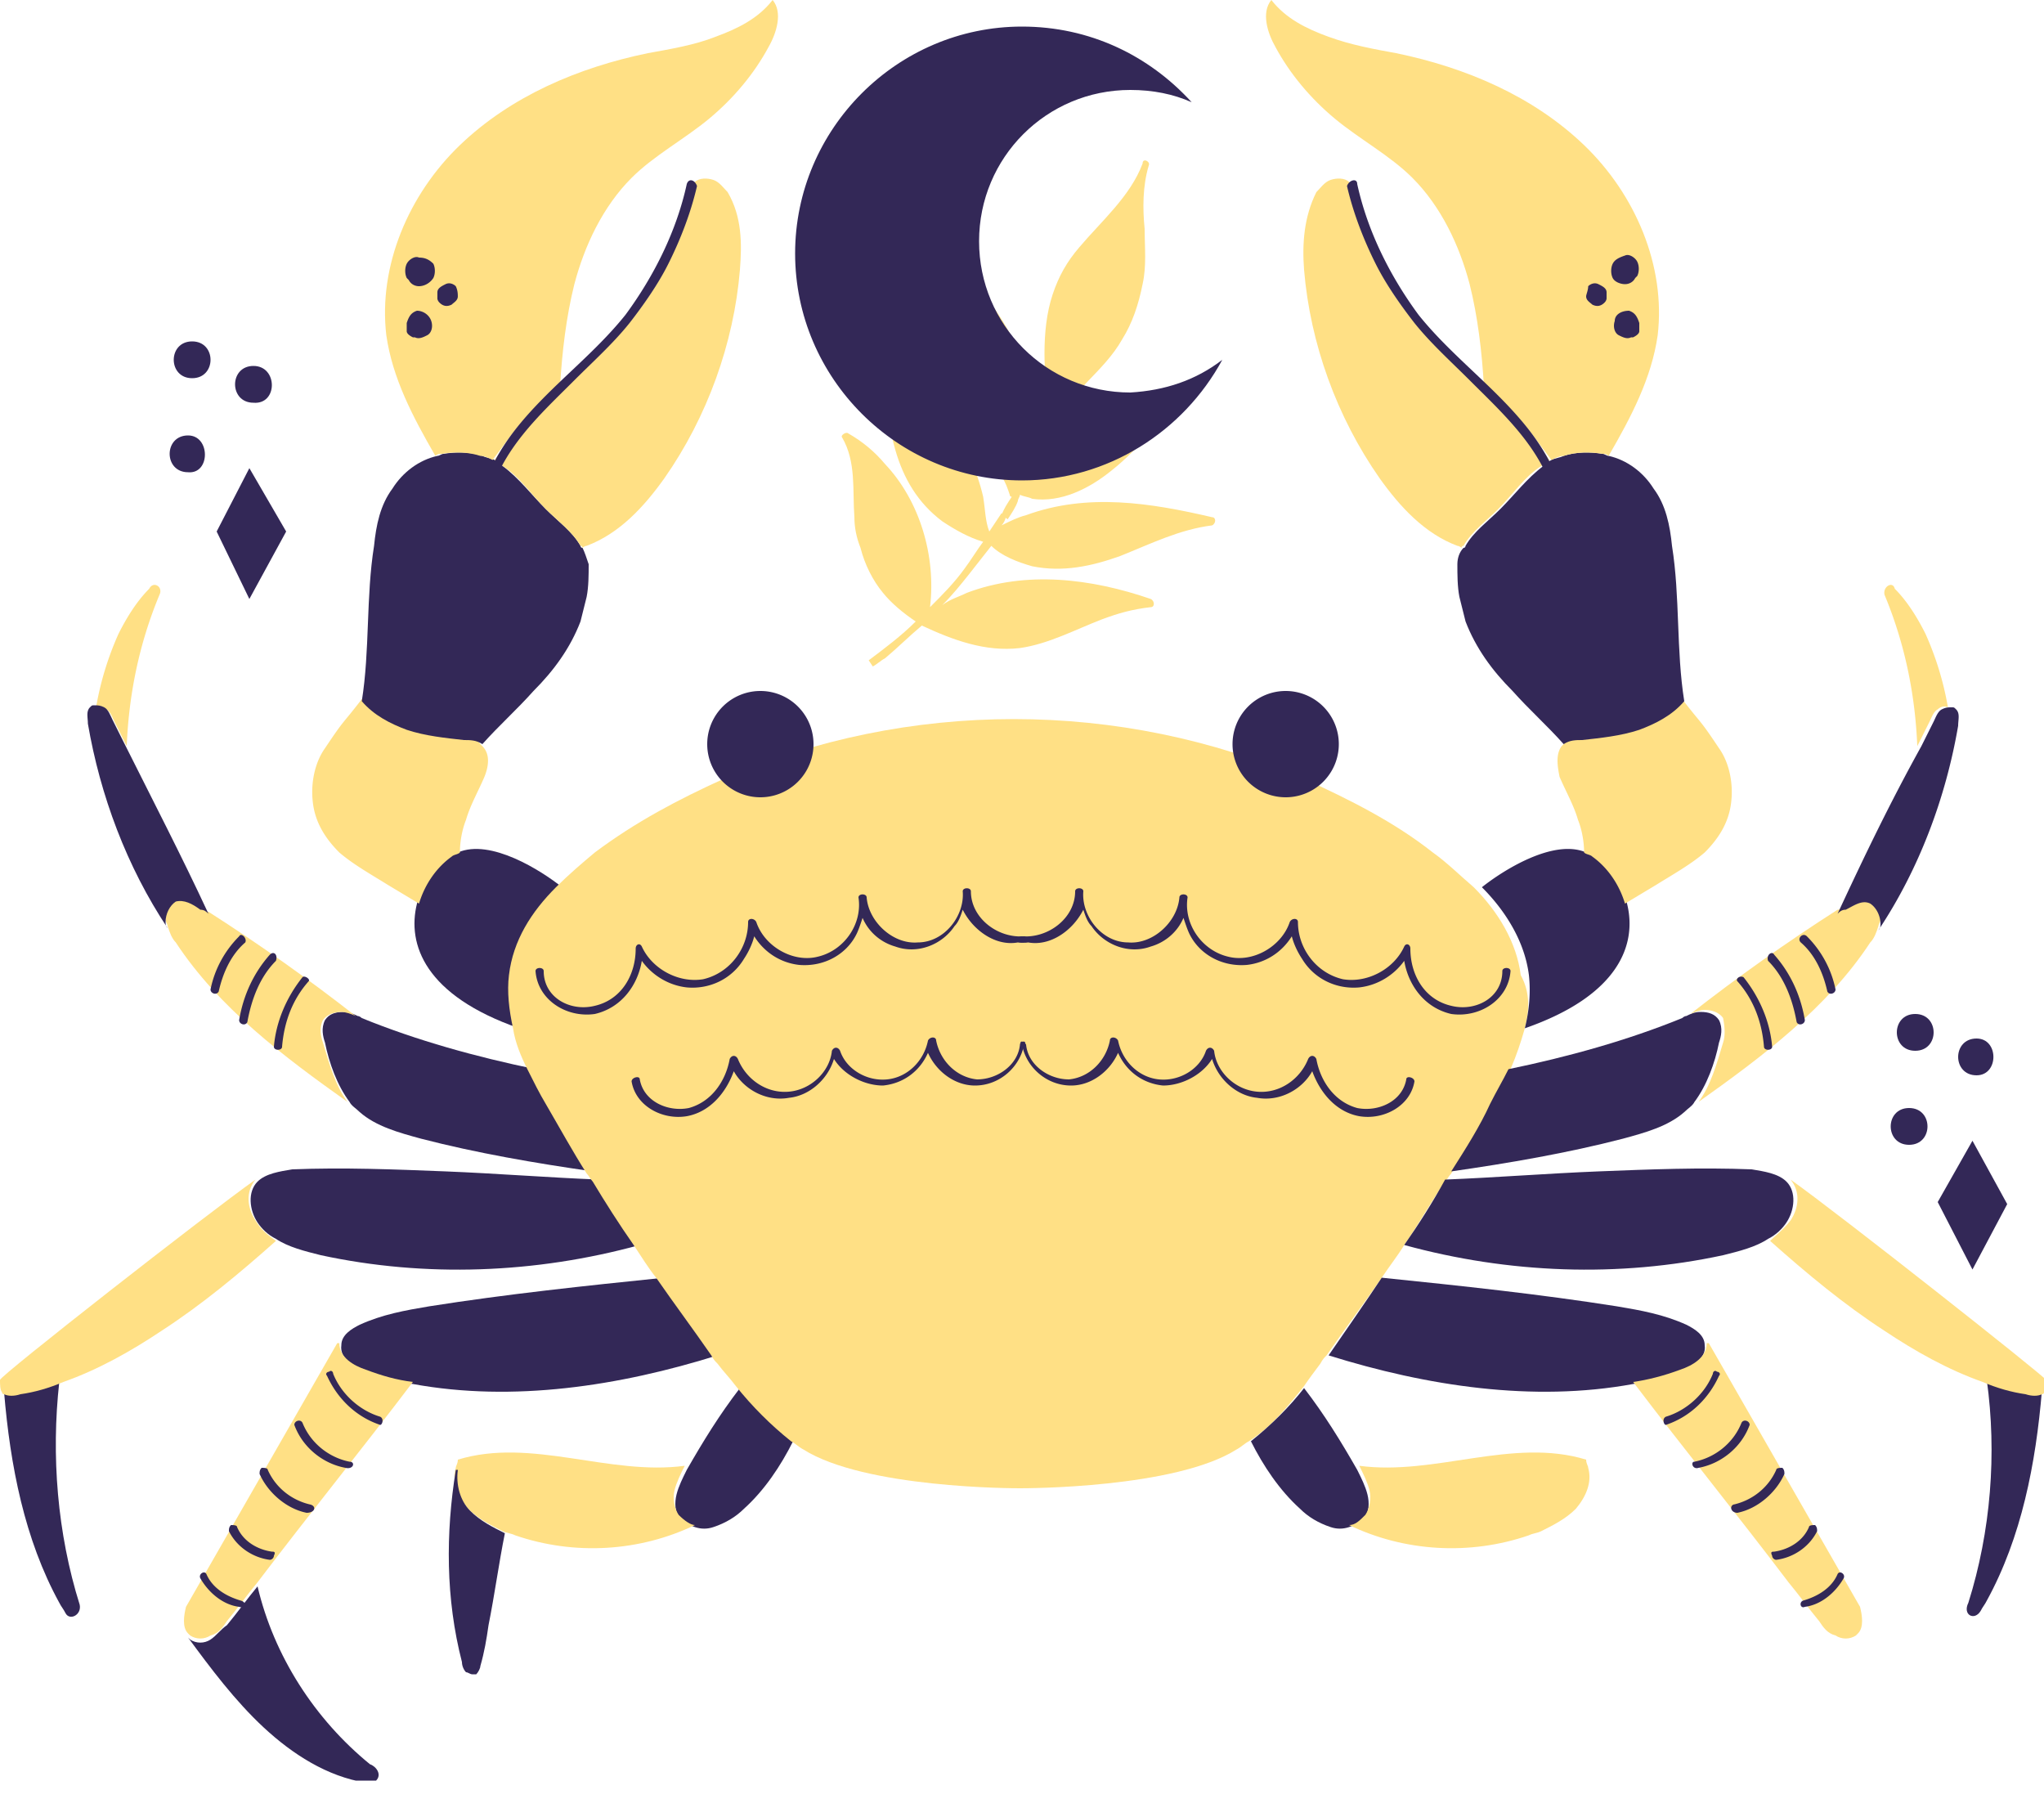 <svg width="100" height="88" fill="none" xmlns="http://www.w3.org/2000/svg"><g clip-path="url(#a)"><path d="M25.4 50.3c-4.6-1.6-5.5-4.1-5-6.1.3-1 .9-1.8 1.6-2.3.1-.1.2-.2.4-.2 1.6-.7 4.1.9 5.1 1.7-1.2 1.2-2.1 2.7-2.3 4.3-.1.9 0 1.8.2 2.6Z" fill="#332857"/><path d="M23.7 38c-.3.7-.7 1.4-.9 2.1-.2.5-.3 1.1-.3 1.6-.1.1-.3.1-.4.2-.7.5-1.3 1.3-1.6 2.3l-1.5-.9c-.8-.5-1.7-1-2.4-1.6-.7-.7-1.2-1.5-1.3-2.5-.1-.9.1-1.9.6-2.6 1-1.5.8-1.1 1.8-2.4 0 .1.8-1.7.8-1.6.4.8 1 1.5 1.7 2 .8.6 1.6.9 2.5 1.3.3.1.6.2.8.5l.1.1c.4.4.3 1 .1 1.5ZM7.8 29.1c-1 2.4-1.5 4.9-1.6 7.4l-.6-1.2c-.1-.2-.2-.5-.4-.6-.1-.1-.3-.2-.5-.1A15 15 0 0 1 5.8 31c.4-.8.9-1.6 1.5-2.2.2-.4.7-.1.5.3Z" fill="#FFE085"/><path d="M28.8 27.6c0 .5 0 1.1-.1 1.6l-.3 1.2c-.5 1.3-1.3 2.4-2.3 3.4-.8.9-1.7 1.7-2.5 2.6-.3-.2-.6-.2-.9-.2-.9-.1-1.9-.2-2.8-.5-.8-.3-1.6-.7-2.2-1.4.4-2.5.2-5.1.6-7.6.1-1 .3-2 .9-2.8.5-.8 1.3-1.4 2.2-1.6.1 0 .2-.1.3-.1.6-.1 1.3-.1 1.9.1.2.1.4.1.6.2.2.1.3.2.4.3.8.6 1.4 1.4 2.1 2.1.6.6 1.3 1.1 1.7 1.8 0 0 0 .1.1.1.1.2.2.5.3.8Z" fill="#332857"/><path d="M36.2 13.2c-.3 3.6-1.6 7.2-3.7 10.2-1 1.4-2.2 2.7-3.8 3.3 0 0-.1 0-.2.1 0 0 0-.1-.1-.1-.4-.7-1.1-1.2-1.7-1.8-.7-.7-1.3-1.6-2.1-2.1-.1-.1-.3-.2-.4-.3.3-.4.5-.8.9-1.2.6-.8 1.4-1.5 2.1-2.2.1-.1.2-.2.3-.2 1.5-1.3 3-2.6 4.1-4.2 1-1.4 1.7-3.1 2-4.8.1-.4.1-.8.4-1 .2-.2.6-.2.9-.1.3.1.5.4.7.6.7 1.2.7 2.5.6 3.8Z" fill="#FFE085"/><path d="M37.6 2.3c-.7 1.3-1.7 2.5-2.9 3.5S32 7.6 30.9 8.7c-1.4 1.4-2.3 3.3-2.8 5.2-.4 1.6-.6 3.3-.7 5-.1.1-.2.2-.3.2-.7.7-1.5 1.4-2.1 2.2l-.9 1.2c-.2-.1-.4-.2-.6-.2-.6-.2-1.3-.2-1.9-.1-.1 0-.2 0-.3.1-1.1-1.9-2.1-3.8-2.4-5.9-.4-3.4 1.1-6.9 3.6-9.3 2.5-2.4 5.8-3.8 9.2-4.5 1.1-.2 2.3-.4 3.3-.8 1.1-.4 2.1-.9 2.8-1.8.5.6.2 1.6-.2 2.3Z" fill="#FFE085"/><path d="M38.8 70.5c-.6 1.2-1.4 2.4-2.4 3.3-.4.4-.9.7-1.5.9-.3.1-.6.1-.9 0-.3-.1-.5-.2-.7-.4-.3-.3-.3-.8-.2-1.2.1-.4.3-.8.5-1.2.8-1.4 1.6-2.7 2.6-4 .8.9 1.6 1.8 2.6 2.6Z" fill="#332857"/><path d="M34 74.6c-2.7 1.3-5.9 1.5-8.8.5-.2-.1-.4-.1-.6-.2-.6-.3-1.2-.6-1.7-1.1-.5-.6-.8-1.3-.6-2 0-.1.1-.2.1-.4 3.6-1.1 7.4.8 11.1.3-.2.4-.4.8-.5 1.2-.1.4 0 .9.2 1.2.3.3.6.5.8.5Z" fill="#FFE085"/><path d="M35.1 66.3c-4.8 1.5-10 2.3-14.9 1.4-.8-.1-1.5-.3-2.2-.6-.6-.2-1.4-.6-1.3-1.3 0-.5.5-.8.9-1 1.1-.5 2.2-.7 3.4-.9 3.8-.6 7.6-1 11.5-1.4.7 1.2 1.6 2.5 2.6 3.8Z" fill="#332857"/><path d="M20.2 67.6c-2.5 3.3-5.1 6.5-7.6 9.8-.5.6-1 1.3-1.5 1.9-.2.3-.4.6-.8.7-.3.2-.7.2-1 0l-.1-.1c-.3-.3-.2-.9-.1-1.3l7.4-12.9h.1c0 .7.7 1.1 1.3 1.3.8.3 1.5.5 2.3.6Z" fill="#FFE085"/><path d="M18.4 87.1c-.1.1-.3.1-.5.1-1.9-.3-3.6-1.4-5-2.7-1.4-1.3-2.6-2.9-3.7-4.4l.1.1c.3.2.7.2 1 0 .3-.2.5-.5.8-.7.5-.6 1-1.3 1.5-1.9.8 3.4 2.8 6.5 5.5 8.7.3.1.6.5.3.8ZM31.3 60.9c-5.1 1.4-10.5 1.6-15.6.5-.8-.2-1.6-.4-2.2-.8-.4-.2-.7-.5-.9-.8-.4-.6-.5-1.5 0-2 .4-.4 1.1-.5 1.7-.6 2.5-.1 5 0 7.5.1s5 .3 7.5.4c.6 1.1 1.3 2.2 2 3.2ZM3.2 78.9c-.1-.2-.2-.3-.3-.5C1.2 75.3.5 71.7.2 68.1c.2.1.5.1.7 0 .7-.2 1.4-.4 2-.6v.1c-.4 3.6-.1 7.4 1 10.9.1.5-.5.8-.7.4Z" fill="#332857"/><path d="M13.5 60.7c-1.8 1.6-3.6 3.1-5.6 4.4-1.5 1-3.1 1.9-4.8 2.5-.7.3-1.4.5-2.1.6-.3.1-.6.1-.8 0 0 0-.1 0-.1-.1-.1-.1-.1-.4-.1-.6 0-.2 10.1-8.1 12.5-9.8-.5.6-.4 1.4 0 2 .3.5.6.7 1 1Z" fill="#FFE085"/><path d="M24.7 75c-.3 1.5-.5 3-.8 4.5-.1.7-.2 1.3-.4 2 0 .1-.1.3-.2.4h-.2c-.1 0-.2-.1-.3-.1-.1-.1-.2-.3-.2-.5-.8-3.1-.8-6.3-.3-9.4h.1c-.1.7.1 1.5.6 2s1.1.8 1.7 1.1ZM29 57.3c-2.8-.4-5.7-.9-8.4-1.6-1.1-.3-2.2-.6-3-1.3-.2-.2-.4-.3-.5-.5-.6-.8-1-1.9-1.2-2.9-.1-.3-.2-.7 0-1.1.2-.3.5-.4.9-.4.3 0 .5.1.7.2.1 0 .2.1.2.1 2.7 1.1 5.6 1.9 8.5 2.5.3.6.6 1.1.9 1.7.6 1.1 1.2 2.2 1.9 3.3Z" fill="#332857"/><path d="M15.8 51c.3 1 .6 2.1 1.2 2.9-3.1-2.2-6.3-4.6-8.4-7.8-.2-.2-.3-.5-.4-.8 0-.1-.1-.2-.1-.3 0-.4.1-.8.5-1 .4 0 .8.2 1.2.4.1.1.3.2.4.2 2.5 1.6 4.9 3.3 7.2 5.1-.2-.1-.5-.2-.7-.2-.3 0-.7.1-.9.4-.2.4-.1.8 0 1.1Z" fill="#FFE085"/><path d="M10.2 44.7c-.1-.1-.2-.2-.4-.2-.4-.3-.8-.5-1.2-.4-.3.2-.5.6-.5 1 0 .1 0 .2.1.3-2-3-3.3-6.5-3.9-10 0-.3-.1-.6.1-.8.1-.1.1-.1.2-.1.2 0 .3 0 .5.1s.3.4.4.6l.6 1.2c1.4 2.8 2.8 5.5 4.1 8.3Z" fill="#332857"/><path d="M74.6 50.3c-.2.7-.4 1.3-.7 2-.3.6-.6 1.1-.9 1.7-.6 1.1-1.3 2.3-2 3.4-.1.1-.2.3-.3.4-.7 1-1.3 2.1-2 3.1-.3.5-.7 1-1.1 1.6-.9 1.3-1.8 2.5-2.7 3.8-.1.1-.2.2-.3.4-.3.4-.6.8-.8 1.1-.8 1-1.6 2-2.7 2.7-.2.1-.4.3-.6.4-3 1.9-10.3 1.9-10.6 1.9-.3 0-7.6 0-10.6-1.9-.2-.1-.4-.3-.6-.4-1-.8-1.9-1.7-2.7-2.7-.3-.4-.6-.7-.9-1.1-.1-.1-.2-.2-.3-.4-.9-1.3-1.8-2.5-2.7-3.8-.4-.5-.7-1-1.1-1.6-.7-1-1.4-2.1-2-3.1-.1-.1-.2-.3-.3-.4-.7-1.1-1.3-2.2-2-3.4-.3-.5-.6-1.1-.9-1.7-.3-.6-.6-1.3-.7-2-.2-.9-.3-1.8-.2-2.6.2-1.7 1.1-3.1 2.3-4.3.6-.6 1.3-1.2 1.9-1.7 2-1.5 4.1-2.6 6.3-3.6 9-3.9 19.4-3.9 28.4 0 2.2 1 4.4 2.1 6.3 3.6.7.5 1.3 1.1 2 1.7 1.2 1.2 2.1 2.7 2.3 4.3.5.9.4 1.8.2 2.6Z" fill="#FFE085"/><path d="M33.6 9c-.5 2.3-1.6 4.5-3 6.4-1.6 2-3.7 3.5-5.3 5.5-.8 1-1.5 2.2-1.8 3.5-.1.2.3.3.4.1.6-2.5 2.5-4.2 4.2-5.9.9-.9 1.9-1.8 2.7-2.8.7-.9 1.4-1.9 1.9-2.9.6-1.2 1.1-2.5 1.4-3.8-.1-.3-.4-.4-.5-.1ZM21.098 15.7c.1.3 0 .6-.2.7-.2.1-.4.2-.6.1h-.1c-.2-.1-.3-.2-.3-.3v-.4c.1-.3.2-.5.5-.6.3 0 .6.2.7.5ZM21.2 12.9c.1.2.1.5 0 .7-.2.3-.5.4-.7.4-.2 0-.4-.1-.5-.3l-.1-.1c-.1-.2-.1-.5 0-.7.1-.2.4-.4.6-.3.3 0 .5.1.7.3ZM22.398 14.5c0 .2-.2.3-.3.4-.2.1-.4.1-.6-.1-.1-.1-.1-.2-.1-.2v-.3c0-.2.2-.3.4-.4.2-.1.4 0 .5.1.1.2.1.4.1.5ZM11.7 45.8c-.7.7-1.2 1.6-1.4 2.6 0 .2.3.3.4.1.2-.9.6-1.8 1.3-2.4.1-.2-.2-.5-.3-.3ZM13.2 46.7c-.8.9-1.3 2-1.5 3.2 0 .2.3.3.4.1.2-1.1.6-2.2 1.4-3 .1-.3-.1-.5-.3-.3ZM14.8 47.8c-.8 1-1.3 2.2-1.4 3.4 0 .2.4.2.4 0 .1-1.2.5-2.3 1.3-3.2.1-.1-.2-.3-.3-.2ZM11.8 78.3c-.7-.2-1.4-.6-1.7-1.3-.1-.2-.4 0-.3.2.4.7 1.1 1.3 1.9 1.4.3.1.4-.2.1-.3ZM13.3 75.9c-.7-.1-1.4-.5-1.7-1.2 0-.1-.2-.1-.3-.1-.1.1-.1.2-.1.3.4.8 1.2 1.3 2 1.4.1 0 .2-.1.2-.2.1-.2 0-.2-.1-.2ZM15.2 73.6c-.9-.2-1.7-.8-2.1-1.7 0-.1-.2-.1-.3-.1-.1.1-.1.2-.1.3.4.9 1.3 1.7 2.3 1.9.4 0 .5-.3.2-.4ZM17.1 71.5c-1-.2-1.9-.9-2.3-1.9-.1-.2-.4-.1-.4.1.4 1.1 1.4 1.9 2.5 2.1.4.1.5-.3.2-.3ZM18.6 69.3c-1-.3-1.9-1.1-2.3-2.1 0-.1-.1-.2-.2-.1-.1 0-.2.1-.1.2.5 1.1 1.4 2 2.6 2.4.1 0 .2-.3 0-.4ZM50.1 45.8c-1.3.1-2.6-.9-2.6-2.2 0-.2-.4-.2-.4 0 .1 1.2-.9 2.5-2.2 2.5-1.2.1-2.4-1-2.5-2.2 0-.2-.4-.2-.4 0 .2 1.3-.7 2.6-2 2.9-1.2.3-2.6-.5-3-1.7-.1-.2-.4-.2-.4 0 0 1.3-.9 2.5-2.2 2.8-1.2.2-2.5-.5-3-1.6-.1-.2-.3-.1-.3.1 0 1.3-.7 2.5-2 2.8-1.2.3-2.5-.4-2.5-1.7 0-.2-.4-.2-.4 0 .1 1.4 1.5 2.3 2.9 2.1 1.3-.3 2.1-1.4 2.3-2.6.5.7 1.3 1.2 2.2 1.3 1.1.1 2.2-.4 2.8-1.4.2-.3.4-.7.5-1.1.5.8 1.3 1.3 2.2 1.4 1.2.1 2.3-.5 2.8-1.5.1-.2.2-.5.3-.8.3.7.9 1.2 1.6 1.4 1.1.4 2.3-.1 2.9-1 .2-.2.3-.5.4-.8.5 1 1.6 1.8 2.7 1.6.5.1.5-.3.3-.3ZM49.9 51.1c-.1 1-1.1 1.7-2.1 1.7-1-.1-1.8-.9-2-1.9 0-.2-.3-.2-.4 0-.2 1-1 1.8-2 1.9-1 .1-2-.5-2.3-1.4-.1-.2-.3-.2-.4 0-.1 1-1 1.9-2.1 2-1.1.1-2.1-.6-2.5-1.6-.1-.2-.3-.2-.4 0-.2 1.1-.9 2.1-2 2.4-1 .2-2.2-.3-2.4-1.4 0-.2-.4-.1-.4.1.2 1.2 1.5 1.9 2.7 1.7 1.1-.2 1.9-1.1 2.3-2.2.5.9 1.6 1.5 2.7 1.3 1-.1 1.9-.9 2.2-1.9.5.8 1.5 1.3 2.4 1.3 1-.1 1.8-.7 2.2-1.6.4.9 1.3 1.6 2.3 1.6 1.2 0 2.2-.9 2.4-2 .2-.2-.2-.2-.2 0ZM37.2 39a2.6 2.6 0 1 0 0-5.2 2.6 2.6 0 0 0 0 5.2ZM74.6 50.3c4.6-1.6 5.5-4.1 5-6.1-.3-1-.9-1.8-1.6-2.3-.1-.1-.2-.2-.4-.2-1.6-.7-4.1.9-5.1 1.7 1.2 1.2 2.1 2.7 2.3 4.3.1.9 0 1.8-.2 2.6Z" fill="#332857"/><path d="M76.3 38c.3.7.7 1.4.9 2.1.2.5.3 1.1.3 1.6.1.1.3.1.4.2.7.5 1.3 1.3 1.6 2.3l1.5-.9c.8-.5 1.7-1 2.4-1.6.7-.7 1.2-1.5 1.3-2.5.1-.9-.1-1.9-.6-2.6-1-1.5-.8-1.1-1.8-2.4 0 .1-.8-1.7-.8-1.6-.4.8-1 1.5-1.7 2-.8.6-1.6.9-2.5 1.3-.3.1-.6.2-.8.5l-.1.1c-.3.4-.2 1-.1 1.5ZM92.2 29.1c1 2.4 1.5 4.9 1.6 7.4l.6-1.2c.1-.2.2-.5.4-.6.1-.1.3-.2.5-.1a15 15 0 0 0-1.1-3.6c-.4-.8-.9-1.6-1.5-2.2-.1-.4-.6-.1-.5.3Z" fill="#FFE085"/><path d="M71.3 27.6c0 .5 0 1.1.1 1.6l.3 1.2c.5 1.3 1.3 2.4 2.3 3.4.8.9 1.7 1.7 2.5 2.6.3-.2.6-.2.9-.2.9-.1 1.9-.2 2.8-.5.8-.3 1.6-.7 2.2-1.4-.4-2.5-.2-5.1-.6-7.6-.1-1-.3-2-.9-2.8-.5-.8-1.3-1.4-2.2-1.6-.1 0-.2-.1-.3-.1-.6-.1-1.3-.1-1.9.1-.2.1-.4.1-.6.2-.2.1-.3.2-.4.3-.8.6-1.4 1.4-2.1 2.1-.6.6-1.3 1.1-1.7 1.8 0 0 0 .1-.1.1-.2.2-.3.5-.3.8Z" fill="#332857"/><path d="M63.8 13.2c.3 3.6 1.6 7.2 3.7 10.2 1 1.4 2.2 2.7 3.8 3.3 0 0 .1 0 .2.1 0 0 0-.1.1-.1.4-.7 1.1-1.2 1.7-1.8.7-.7 1.3-1.6 2.1-2.1.1-.1.3-.2.4-.3-.3-.4-.5-.8-.9-1.2-.6-.8-1.4-1.5-2.1-2.2-.1-.1-.2-.2-.3-.2-1.5-1.3-3-2.6-4.1-4.2-1-1.4-1.7-3.1-2-4.8-.1-.4-.1-.8-.4-1-.2-.2-.6-.2-.9-.1-.3.1-.5.4-.7.6-.6 1.2-.7 2.5-.6 3.8Z" fill="#FFE085"/><path d="M62.4 2.3c.7 1.3 1.7 2.5 2.9 3.5s2.7 1.8 3.8 2.9c1.4 1.4 2.3 3.3 2.8 5.2.4 1.6.6 3.3.7 5 .1.1.2.2.3.2.7.7 1.5 1.4 2.1 2.2l.9 1.2c.2-.1.4-.2.6-.2.6-.2 1.3-.2 1.9-.1.1 0 .2 0 .3.1 1.1-1.9 2.1-3.8 2.4-5.9.4-3.4-1.1-6.9-3.6-9.3-2.5-2.4-5.8-3.8-9.2-4.5-1.1-.2-2.2-.4-3.3-.8-1.1-.4-2.1-.9-2.8-1.8-.5.6-.2 1.6.2 2.3Z" fill="#FFE085"/><path d="M61.2 70.5c.6 1.2 1.4 2.4 2.4 3.3.4.4.9.7 1.5.9.3.1.6.1.9 0 .3-.1.5-.2.7-.4.3-.3.3-.8.2-1.2-.1-.4-.3-.8-.5-1.2-.8-1.4-1.6-2.7-2.6-4-.7.9-1.6 1.8-2.6 2.6Z" fill="#332857"/><path d="M66 74.6c2.7 1.3 5.9 1.5 8.8.5.2-.1.4-.1.6-.2.6-.3 1.2-.6 1.7-1.1.5-.6.8-1.3.6-2 0-.1-.1-.2-.1-.4-3.6-1.1-7.4.8-11.1.3.2.4.4.8.5 1.2.1.4 0 .9-.2 1.2-.3.3-.5.5-.8.5Z" fill="#FFE085"/><path d="M65 66.3c4.8 1.5 10 2.3 14.9 1.4.8-.1 1.5-.3 2.2-.6.6-.2 1.4-.6 1.3-1.3 0-.5-.5-.8-.9-1-1.1-.5-2.2-.7-3.4-.9-3.8-.6-7.6-1-11.5-1.4-.8 1.2-1.7 2.5-2.6 3.8Z" fill="#332857"/><path d="M79.9 67.6c2.5 3.3 5.1 6.5 7.6 9.8.5.6 1 1.3 1.5 1.9.2.3.4.6.8.7.3.2.7.2 1 0l.1-.1c.3-.3.2-.9.1-1.3l-7.4-12.9h-.1c0 .7-.7 1.1-1.3 1.3-.8.3-1.6.5-2.3.6Z" fill="#FFE085"/><path d="M68.7 60.9c5.1 1.4 10.5 1.6 15.6.5.8-.2 1.6-.4 2.2-.8.4-.2.7-.5.9-.8.4-.6.5-1.5 0-2-.4-.4-1.1-.5-1.7-.6-2.5-.1-5 0-7.5.1s-5 .3-7.5.4c-.6 1.1-1.3 2.2-2 3.2ZM96.9 78.8c.1-.2.2-.3.3-.5 1.7-3.1 2.4-6.7 2.7-10.3-.2.1-.5.1-.7 0-.7-.2-1.4-.4-2-.6v.1c.5 3.6.2 7.4-.9 10.9-.3.6.3.9.6.4Z" fill="#332857"/><path d="M86.6 60.7c1.8 1.6 3.6 3.1 5.6 4.4 1.5 1 3.1 1.9 4.8 2.5.7.3 1.4.5 2.1.6.3.1.6.1.8 0 0 0 .1 0 .1-.1.1-.2.2-.4.1-.6-.1-.2-10.1-8.1-12.5-9.8.5.6.4 1.4 0 2-.4.5-.7.7-1 1Z" fill="#FFE085"/><path d="M71 57.3c2.8-.4 5.7-.9 8.4-1.6 1.1-.3 2.2-.6 3-1.3.2-.2.4-.3.5-.5.6-.8 1-1.9 1.2-2.9.1-.3.2-.7 0-1.1-.2-.3-.5-.4-.9-.4-.3 0-.5.1-.7.2-.1 0-.2.1-.2.1-2.7 1.1-5.6 1.9-8.5 2.5-.3.6-.6 1.1-.9 1.7-.5 1.1-1.2 2.2-1.9 3.3Z" fill="#332857"/><path d="M84.3 51c-.3 1-.6 2.1-1.2 2.9 3.1-2.2 6.3-4.6 8.4-7.8.2-.2.3-.5.4-.8 0-.1.1-.2.1-.3 0-.4-.1-.8-.5-1-.4-.2-.9.1-1.2.3-.1.1-.3.2-.4.2-2.5 1.6-4.9 3.3-7.2 5.1.2-.1.5-.2.7-.2.3 0 .7.1.9.4.1.5.1.9 0 1.2Z" fill="#FFE085"/><path d="M89.9 44.7c.1-.1.2-.2.4-.2.4-.2.8-.5 1.2-.3.3.2.5.6.5 1 0 .1 0 .2-.1.3 2-3 3.3-6.5 3.9-10 0-.3.1-.6-.1-.8-.1-.1-.1-.1-.2-.1-.2 0-.3 0-.5.1s-.3.4-.4.6l-.6 1.2c-1.5 2.7-2.8 5.4-4.1 8.2ZM66.4 9c.5 2.3 1.6 4.5 3 6.4 1.6 2 3.7 3.5 5.3 5.5.8 1 1.5 2.2 1.8 3.5.1.2-.3.3-.4.1-.6-2.5-2.5-4.2-4.2-5.9-.9-.9-1.9-1.8-2.7-2.8-.7-.9-1.4-1.9-1.9-2.9-.6-1.2-1.1-2.5-1.4-3.8.1-.3.5-.4.5-.1ZM79 15.7c-.1.3 0 .6.2.7.2.1.4.2.6.1h.1c.2-.1.3-.2.3-.3v-.4c-.1-.3-.2-.5-.5-.6-.4 0-.7.2-.7.5ZM78.9 12.9c-.1.2-.1.5 0 .7.1.2.4.3.6.3.2 0 .4-.1.5-.3l.1-.1c.1-.2.1-.5 0-.7-.1-.2-.4-.4-.6-.3-.3.1-.5.2-.6.4ZM77.6 14.5c0 .2.2.3.3.4.2.1.4.1.6-.1.1-.1.1-.2.1-.2v-.3c0-.2-.2-.3-.4-.4-.2-.1-.4 0-.5.1 0 .2-.1.4-.1.5ZM88.4 45.8c.7.7 1.2 1.6 1.4 2.6 0 .2-.3.3-.4.1-.2-.9-.6-1.8-1.3-2.4-.2-.2.1-.5.3-.3ZM86.8 46.7c.8.9 1.3 2 1.5 3.2 0 .2-.3.3-.4.1-.2-1.1-.6-2.2-1.4-3-.1-.3.2-.5.3-.3ZM85.3 47.8c.8 1 1.3 2.2 1.4 3.4 0 .2-.4.2-.4 0-.1-1.2-.5-2.3-1.3-3.2-.1-.1.1-.3.3-.2ZM88.2 78.3c.7-.2 1.4-.6 1.7-1.3.1-.2.4 0 .3.2-.4.7-1.1 1.3-1.9 1.4-.2.1-.3-.2-.1-.3ZM86.8 75.9c.7-.1 1.4-.5 1.7-1.2 0-.1.2-.1.3-.1.1.1.1.2.1.3-.4.8-1.2 1.3-2 1.4-.1 0-.2-.1-.2-.2-.1-.2 0-.2.1-.2ZM84.8 73.6c.9-.2 1.7-.8 2.1-1.7 0-.1.2-.1.3-.1.1.1.1.2.1.3-.4.9-1.3 1.7-2.3 1.9-.3 0-.4-.3-.2-.4ZM82.9 71.5c1-.2 1.9-.9 2.3-1.9.1-.2.4-.1.4.1-.4 1.1-1.4 1.9-2.5 2.1-.3.1-.4-.3-.2-.3ZM81.5 69.3c1-.3 1.9-1.1 2.3-2.1 0-.1.1-.2.2-.1.1 0 .2.1.1.2-.5 1.1-1.4 2-2.6 2.4-.1 0-.2-.3 0-.4ZM50 45.8c1.3.1 2.6-.9 2.6-2.2 0-.2.4-.2.4 0-.1 1.2.9 2.5 2.2 2.5 1.2.1 2.4-1 2.5-2.2 0-.2.4-.2.4 0-.2 1.3.7 2.6 2 2.9 1.2.3 2.6-.5 3-1.7.1-.2.4-.2.4 0 0 1.3.9 2.5 2.2 2.8 1.2.2 2.5-.5 3-1.6.1-.2.3-.1.3.1 0 1.3.7 2.5 2 2.8 1.2.3 2.5-.4 2.5-1.7 0-.2.4-.2.4 0-.1 1.4-1.5 2.3-2.9 2.1-1.3-.3-2.1-1.4-2.3-2.6-.5.7-1.3 1.2-2.2 1.3-1.1.1-2.2-.4-2.8-1.4-.2-.3-.4-.7-.5-1.1-.5.8-1.3 1.3-2.2 1.4-1.2.1-2.3-.5-2.8-1.5-.1-.2-.2-.5-.3-.8-.3.7-.9 1.2-1.6 1.4-1.1.4-2.3-.1-2.9-1-.2-.2-.3-.5-.4-.8-.5 1-1.6 1.8-2.7 1.6-.6.1-.6-.3-.3-.3ZM50.2 51.1c.1 1 1.1 1.7 2.1 1.7 1-.1 1.8-.9 2-1.9 0-.2.3-.2.4 0 .2 1 1 1.8 2 1.9 1 .1 2-.5 2.3-1.4.1-.2.3-.2.4 0 .1 1 1 1.9 2.1 2 1.1.1 2.1-.6 2.5-1.6.1-.2.3-.2.4 0 .2 1.1.9 2.1 2 2.4 1 .2 2.2-.3 2.4-1.4 0-.2.4-.1.4.1-.2 1.2-1.5 1.9-2.7 1.7-1.1-.2-1.9-1.1-2.3-2.2-.5.9-1.6 1.5-2.7 1.3-1-.1-1.9-.9-2.2-1.9-.5.8-1.5 1.3-2.4 1.3-1-.1-1.8-.7-2.2-1.6-.4.9-1.3 1.6-2.3 1.6-1.2 0-2.2-.9-2.4-2-.2-.2.1-.2.2 0ZM62.9 39a2.6 2.6 0 1 0 0-5.2 2.6 2.6 0 0 0 0 5.2Z" fill="#332857"/><path d="M58.5 19c-2.7.1-5.3 1.2-7.2 3-.2.2-.3.4-.5.5.1-.3.3-.6.4-1 .1-.2.1-.4.2-.5 0 0 .1 0 .1-.1.8-1.7 2.5-2.7 3.4-4.3.5-.8.8-1.7 1-2.7.2-.9.1-1.8.1-2.7-.1-1-.1-2.1.2-3.1.1-.2-.3-.4-.3-.1-.6 1.6-2 2.8-3.1 4.1-.6.7-1 1.4-1.3 2.3-.3.9-.4 1.9-.4 2.9 0 .8.1 1.7.1 2.5v1l-.3.6c-.3.6-.5 1.3-.9 1.9v-.1c0-.1 0-.2.1-.3.1-.7.1-1.5.2-2.2 0-1.5-.2-2.9-.8-4.2-.7-1.4-1.8-2.7-2.9-3.8-.1-.2-.4 0-.3.2.6 1.6-.1 3.3-.2 4.9 0 .8.1 1.6.5 2.3.4.7.9 1.3 1.4 1.9.4.4.8.8 1 1.3.2.3.3.6.4.9 0 .1.1.1.1.1-.2.3-.4.6-.5.9l.3.2c.2-.3.4-.6.5-.9 0-.1.1-.2.1-.3.2.1.4.1.6.2 1.4.2 2.8-.5 3.9-1.4 1.4-1.1 2.5-2.7 4-3.6.3-.2.3-.4.1-.4Z" fill="#FFE085"/><path d="M59.3 25.3c-3-.7-6.1-1.2-9.1-.1-.4.1-.8.3-1.2.5.1-.1.2-.3.2-.4l-.2-.2-.6.9c-.2-.5-.2-1.1-.3-1.7-.3-1.3-.9-2.6-1.7-3.7-.9-1.3-2.1-2.3-3.5-3-.1-.1-.3.1-.2.2.6 1.3.7 2.8 1.1 4.2.4 1.4 1.1 2.6 2.3 3.5.6.4 1.3.8 2 1-.3.4-.6.9-.9 1.3-.5.7-1.1 1.3-1.7 1.9.3-2.5-.5-5.2-2.2-7-.5-.6-1.1-1.1-1.8-1.5-.1-.1-.4.1-.3.2.7 1.2.5 2.6.6 3.9 0 .5.1 1 .3 1.5.2.8.6 1.6 1.1 2.2.4.5 1 1 1.6 1.4-.7.7-1.5 1.3-2.3 1.9l.2.3c.2-.1.4-.3.6-.4.6-.5 1.2-1.1 1.8-1.6 1.5.7 3.1 1.3 4.8 1.1 1.4-.2 2.7-.9 4-1.4.8-.3 1.5-.5 2.4-.6.2 0 .2-.3 0-.4-2.9-1-6.1-1.4-9-.3-.4.2-.8.3-1.2.6.5-.5.9-1 1.3-1.5s.7-.9 1.1-1.4c.5.5 1.3.8 2 1 1.5.3 2.9 0 4.3-.5 1.5-.6 2.9-1.3 4.5-1.5.2-.1.2-.4 0-.4Z" fill="#FFE085"/><path d="M59.8 17.6c-1.9 3.5-5.6 5.9-9.8 5.9-6.1 0-11.1-5-11.1-11.1S43.9 1.3 50 1.3c3.3 0 6.2 1.4 8.3 3.7-.9-.4-1.9-.6-3-.6-4.1 0-7.4 3.3-7.4 7.4 0 4.1 3.3 7.4 7.4 7.4 1.7-.1 3.2-.6 4.5-1.6ZM12.2 22.9 14 26l-1.8 3.3-1.6-3.3 1.6-3.1ZM9.2 21.3c-1.2 0-1.2 1.8 0 1.8 1.1.1 1.1-1.8 0-1.8ZM12.4 17.9c-1.2 0-1.2 1.8 0 1.8 1.2.1 1.2-1.8 0-1.8ZM9.4 16.7c-1.2 0-1.2 1.8 0 1.8s1.2-1.8 0-1.8ZM96.5 55.8l1.7 3.1-1.7 3.2-1.7-3.3 1.7-3ZM93.4 54.2c-1.2 0-1.2 1.8 0 1.8s1.2-1.8 0-1.8ZM96.7 50.8c-1.2 0-1.2 1.8 0 1.8 1.1 0 1.1-1.8 0-1.8ZM93.7 49.6c-1.2 0-1.2 1.8 0 1.8s1.2-1.8 0-1.8Z" fill="#332857"/></g><defs><clipPath id="a"><path fill="#fff" d="M0 0h100v87.1H0z"/></clipPath></defs></svg>